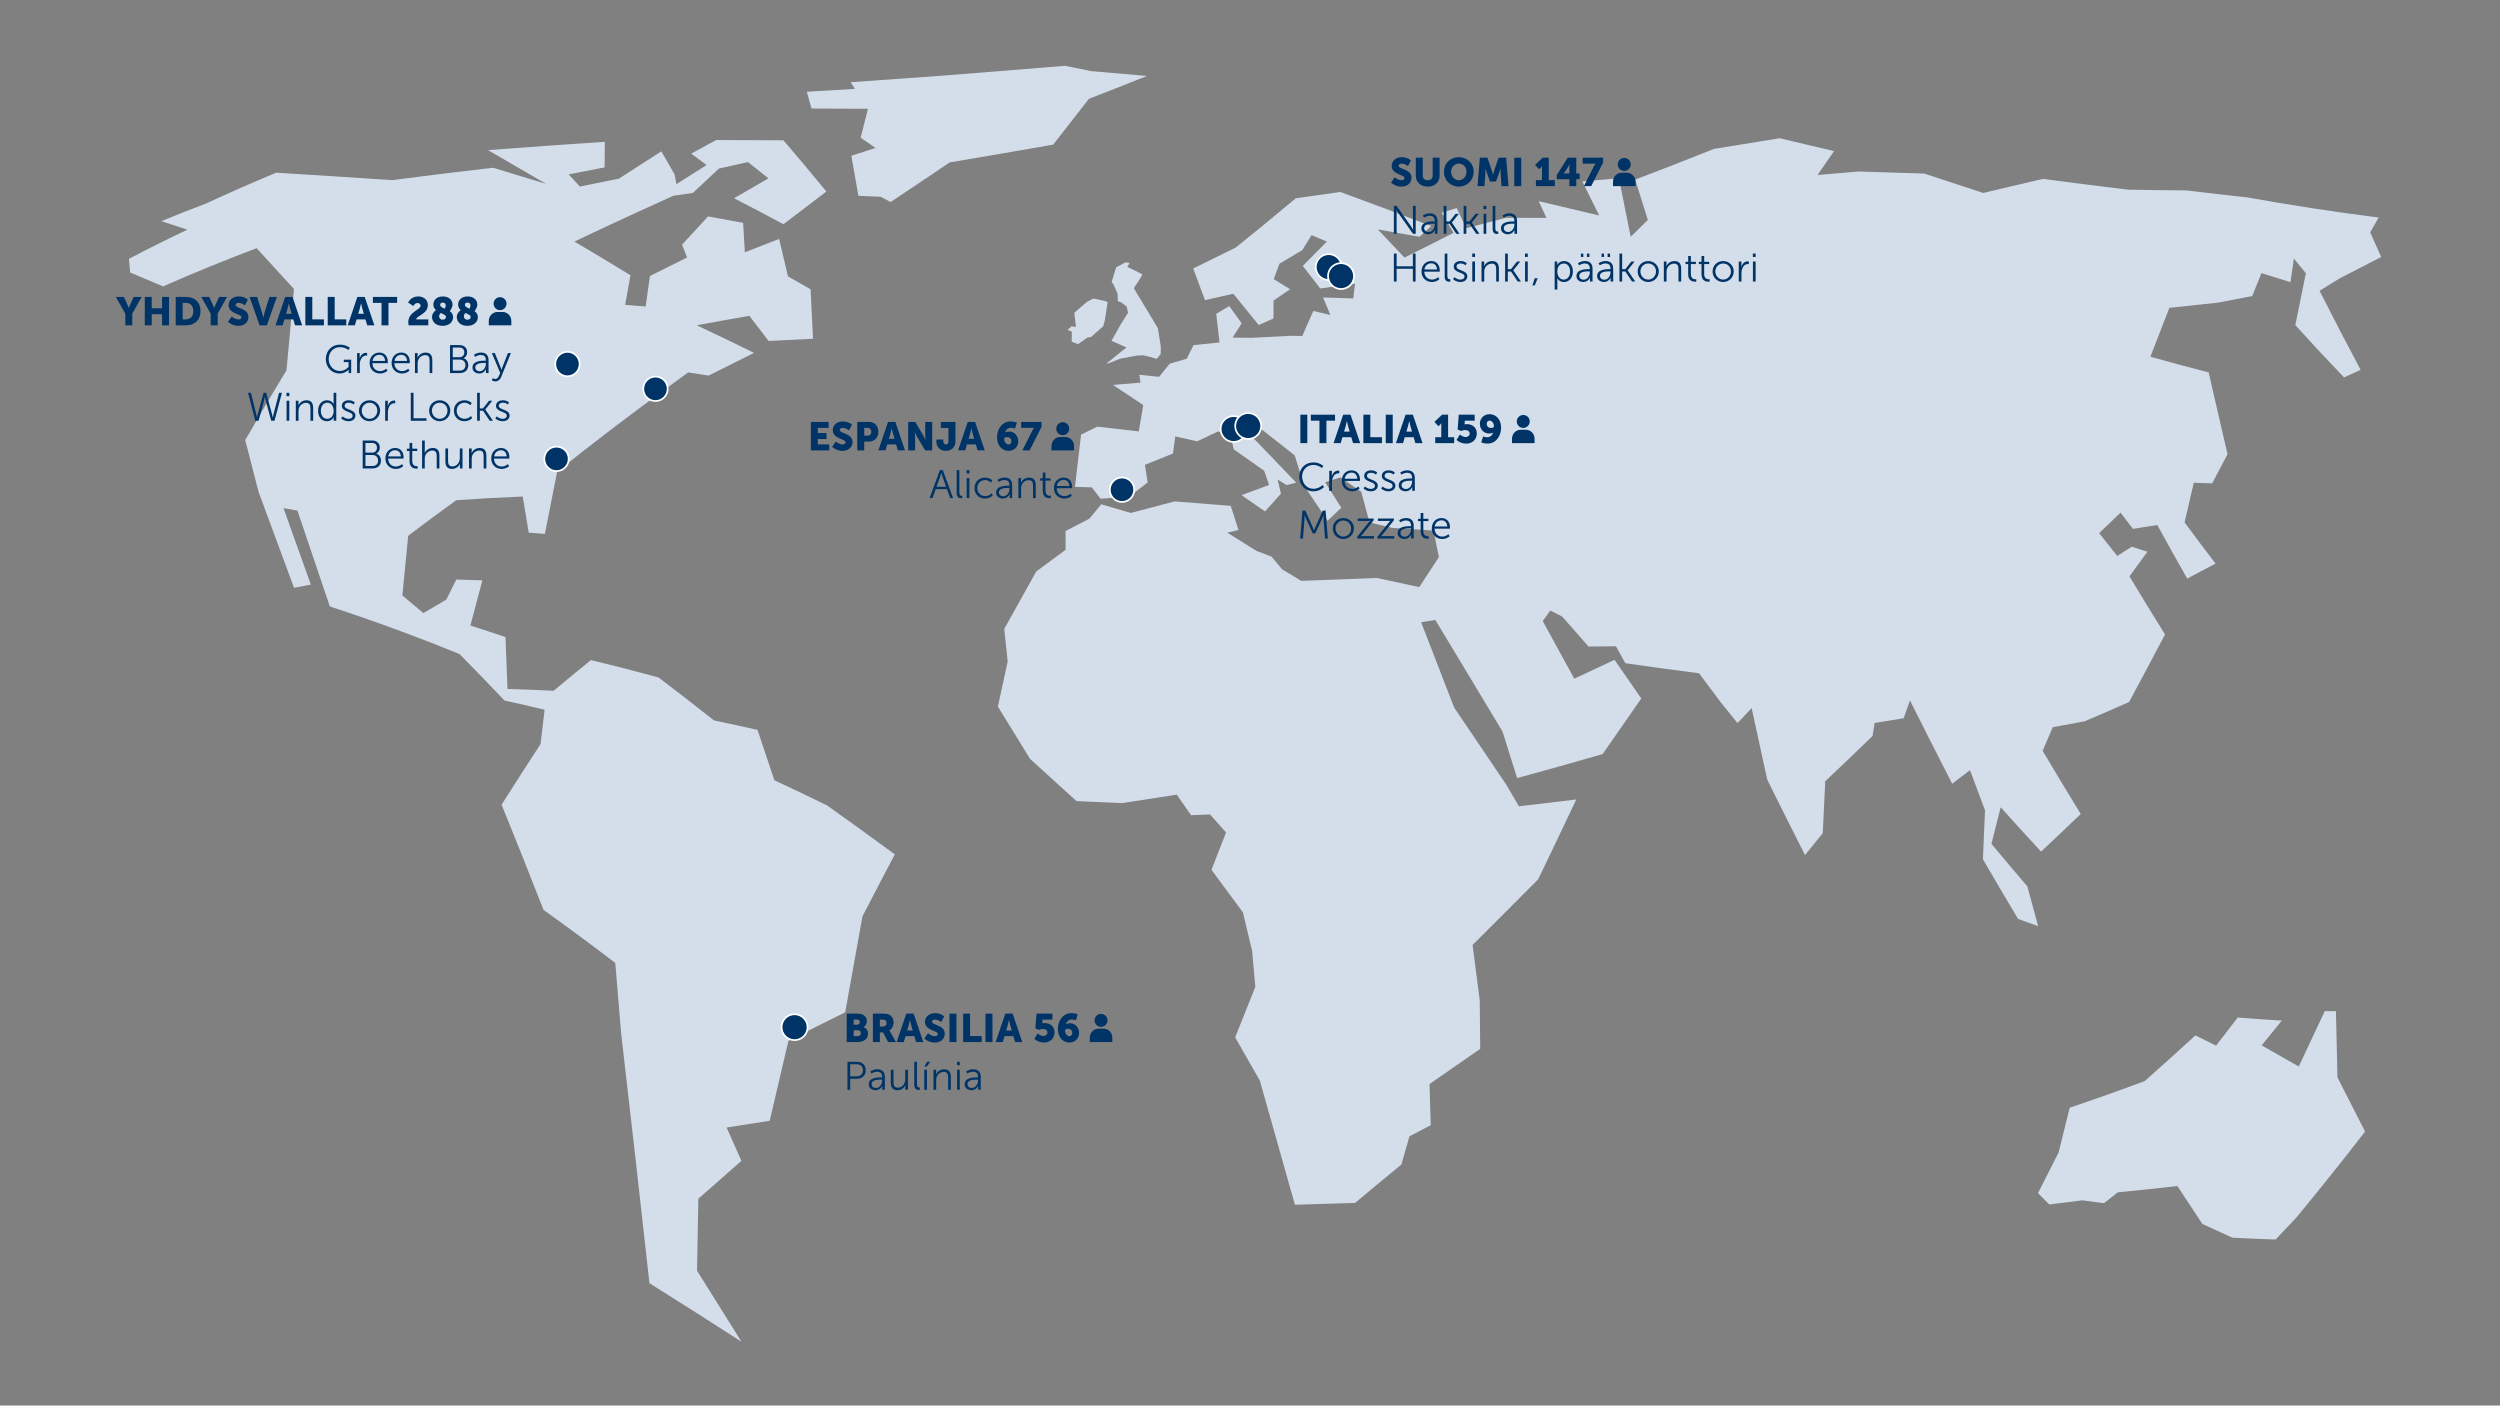 <?xml version="1.0" encoding="UTF-8"?>
<svg id="Layer_1" data-name="Layer 1" xmlns="http://www.w3.org/2000/svg" viewBox="0 0 1366 768">
  <rect x="0" y="0" width="1366" height="768" fill="#808080" stroke="none"/>
  <defs>
    <style>
      .cls-1 {
        stroke-miterlimit: 10;
      }

      .cls-1, .cls-2 {
        fill: none;
        stroke: #fff;
        stroke-width: .95px;
      }

      .cls-3 {
        fill: #d3deea;
      }

      .cls-4 {
        fill: #036;
      }
    </style>
  </defs>
  <path class="cls-3" d="m423.11,426.29c-3.06-9.22-6.13-18.37-9.2-27.47-7.94-1.8-15.88-3.54-23.81-5.2-10.1-7.99-20.2-15.81-30.3-23.46-12.32-3.38-24.63-6.55-36.93-9.49-6.81,5.5-13.6,11.09-20.38,16.77-8.41-.44-16.81-.77-25.2-.99-.37-9.51-.73-18.95-1.1-28.35-6.4-2.17-12.79-4.27-19.17-6.3,2.18-8.29,4.37-16.53,6.55-24.71-4.75-.18-9.5-.32-14.24-.43-1.82,3.63-3.64,7.28-5.45,10.94-4.19,2.43-8.37,4.89-12.54,7.39-3.83-3.24-7.66-6.45-11.48-9.63,1.06-10.95,2.11-21.82,3.17-32.61,8.74-6.65,17.49-13.12,26.26-19.43,12.09-.88,24.2-1.54,36.32-2.01,1.09,6.55,2.19,13.12,3.28,19.73,2.94.21,5.88.43,8.82.67,2.23-11.45,4.47-22.79,6.72-34.02,19.08-15.24,38.25-29.82,57.5-43.93,4.68-3.45,9.37-6.88,14.06-10.28,3.73.56,7.46,1.14,11.19,1.73,8.27-4.18,16.54-8.31,24.84-12.4-10.44-5.17-20.88-10.19-31.31-15.08,9.56-1.78,19.13-3.5,28.72-5.17,3.52,4.54,7.03,9.11,10.54,13.73,8.08-.44,16.17-.84,24.26-1.2-.45-9.08-.89-18.1-1.34-27.06-4.12-2.37-8.23-4.71-12.35-7.03-1.61-6.87-3.22-13.69-4.83-20.46-6.25,2.43-12.49,4.87-18.73,7.32-.31-5.39-.63-10.76-.94-16.09-6.38-1.21-12.76-2.39-19.14-3.54-4.75,5.13-9.48,10.27-14.22,15.45.91,2.33,1.83,4.66,2.74,7-6.77,3.34-13.53,6.71-20.29,10.11-.79,5.53-1.58,11.09-2.37,16.69-3.73-.32-7.45-.63-11.18-.92.97-5.42,1.94-10.81,2.91-16.18-10.21-6.24-20.42-12.36-30.63-18.39,17.95-8.58,35.95-16.86,54.01-25.03,3.57-.52,7.14-1.04,10.71-1.55,4.74-4.45,9.49-8.9,14.24-13.33,5.29-1.18,10.57-2.35,15.87-3.52,3.73,2.93,7.46,5.89,11.2,8.87-6.27,3.63-12.53,7.25-18.79,10.88,8.98,4.64,17.97,9.36,26.96,14.19,7.81-5.95,15.64-11.9,23.48-17.86-7.81-9.52-15.63-18.84-23.45-27.98-12.29-.09-24.54-.15-36.79-.16-4.55,2.48-9.09,4.95-13.63,7.43,2.8,2.07,5.59,4.15,8.4,6.24-5.49,3.46-10.97,6.92-16.45,10.41-.36-1.79-.71-3.58-1.07-5.37-2.4-4.2-4.8-8.37-7.2-12.52-7.73,4.94-15.46,9.9-23.17,14.91-7.12,1.42-14.23,2.86-21.33,4.33-2.04-2.23-4.08-4.44-6.12-6.65,6.54-1.3,13.09-2.57,19.63-3.83.04-4.68.07-9.33.11-13.97-21.32,1.4-42.59,2.91-63.81,4.55,10.57,6.12,21.16,12.25,31.74,18.44-9.67-2.97-19.33-5.9-28.98-8.82-18.38,2.09-36.72,4.33-55.01,6.76-21.21-1.42-42.38-2.74-63.5-4.07-12.8,5.34-25.56,10.92-38.28,16.82-8.18,3.11-16.34,6.32-24.48,9.66,4.75,1.57,9.49,3.12,14.24,4.65-10.67,5.06-21.32,10.36-31.94,15.93.21,2.49.43,4.97.64,7.46,6.01,2.58,12.02,5.11,18.03,7.61,16.97-7.5,34-14.42,51.09-20.87,6.81,7.51,13.61,14.92,20.42,22.28-1.37,14.65-2.73,29.46-4.09,44.41-7.55,12.42-15.07,25.14-22.56,38.17,2.43,9.44,4.87,18.87,7.3,28.3,6.47,17.43,12.92,34.86,19.37,52.41,3.06-.61,6.13-1.19,9.19-1.76-4.97-14-9.96-27.9-14.94-41.76,2.53.43,5.07.88,7.61,1.33,5.9,17.35,11.81,34.78,17.71,52.37,13.22,4.32,26.46,8.94,39.72,13.88,10.36,3.84,20.73,7.87,31.11,12.1,8.2,8.32,16.41,16.79,24.61,25.43,7.3,1.59,14.59,3.26,21.9,5.03-.74,6.23-1.47,12.48-2.21,18.76-7.12,10.89-14.21,21.92-21.29,33.1,7.64,18.81,15.28,37.98,22.91,57.51,13.06,9.34,26.14,19.02,39.21,28.98,1.07,12.7,2.13,25.49,3.19,38.38,5.16,44.38,10.32,89.94,15.48,136.62,16.74,10.47,33.5,21.17,50.25,31.93-8.07-12.98-16.15-25.91-24.24-38.75.23-13.21.46-26.32.7-39.35,1.82-1.6,3.64-3.19,5.46-4.78,6.02-5.35,12.04-10.66,18.08-15.92-2.7-6.09-5.39-12.15-8.09-18.2,7.85-1.28,15.69-2.51,23.55-3.69,3.4-14.69,6.8-29.24,10.22-43.65,10.32-5.34,20.66-10.54,31.02-15.61,3.13-17.67,6.28-35.15,9.44-52.45,5.88-11.39,11.77-22.67,17.67-33.84-12.34-9.07-24.67-18.01-37.01-26.77-9.59-4.68-19.18-9.27-28.76-13.75m853.2,126.19c-2.03,0-4.05-.03-6.08-.05-4.76,10.22-9.5,20.32-14.23,30.28-6.76-3.79-13.51-7.63-20.27-11.54,3.66-4.47,7.33-9,11-13.56-8.04-.47-16.06-1.02-24.08-1.66-3.95,5.17-7.89,10.29-11.83,15.36-3.76-1.85-7.53-3.71-11.29-5.6-9.27,8.52-18.5,16.84-27.71,24.96-13.7,5.12-27.35,9.96-40.97,14.54-2.03,8.24-4.05,16.41-6.07,24.49-3.76,7.48-7.52,14.87-11.26,22.19,2.06,2.07,4.11,4.15,6.17,6.22,5.99-.72,12-1.48,18-2.28,3.95.54,7.91,1.07,11.86,1.57,2.53-1.97,5.06-3.96,7.58-5.96,10.83-1.01,21.68-2.15,32.55-3.43,4.56,6.96,9.13,13.88,13.69,20.76,5.47,2.52,10.94,5.01,16.41,7.48,7.84.39,15.71.71,23.57.99,3.78-3.97,7.58-7.98,11.37-12.03,12.45-15.06,24.95-30.71,37.53-46.95-5.02-9.84-10.06-19.68-15.09-29.56-.28-11.98-.56-24.05-.84-36.2m-168.69-68.31c-6.51-7.61-13.03-15.33-19.54-23.17,1.69-6.62,3.37-13.27,5.06-19.97,7.35,8.21,14.7,16.29,22.06,24.23,7.21-6.74,14.43-13.59,21.67-20.55-6.94-11.32-13.88-22.82-20.82-34.51,1.84-4.28,3.69-8.59,5.53-12.91,5.77-1.02,11.56-2.09,17.35-3.2,8.11-3.43,16.22-6.95,24.36-10.56,6.53-12.14,13.07-24.45,19.64-36.89-6.47-10.41-12.96-21-19.44-31.76,3.27-4.47,6.55-8.96,9.82-13.47-2.86-.91-5.73-1.82-8.59-2.75-2.64,1.7-5.28,3.39-7.91,5.06-3.28-4.12-6.57-8.27-9.86-12.46,3.88-3.71,7.77-7.44,11.66-11.2,2.26,2.98,4.52,5.94,6.78,8.88,4.42-.69,8.86-1.4,13.3-2.14,5.45,9.91,10.9,19.67,16.34,29.28,5.16-2.69,10.33-5.42,15.5-8.18-5.64-7.39-11.29-14.88-16.92-22.5,1.67-7.19,3.34-14.42,5.02-21.68,3.34.13,6.68.24,10.03.35,2.79-5.29,5.59-10.61,8.4-15.94-3.44-14.69-6.87-29.58-10.31-44.7-10.63-2.71-21.24-5.58-31.84-8.57,3.45-8.86,6.92-17.77,10.39-26.72,9.04-.91,18.09-1.88,27.15-2.92,6.03-1.14,12.05-2.3,18.09-3.5,1.7-4.17,3.39-8.35,5.08-12.53,5.28,1.69,10.57,3.34,15.85,4.95.6-4.29,1.23-8.59,1.84-12.9,2.18,2.69,4.37,5.35,6.56,8.01-1.91,9.48-3.84,18.93-5.75,28.35,8.86,9.8,17.74,19.33,26.63,28.58,3.01-1.38,6.02-2.77,9.04-4.17-7.49-14.02-14.96-28.41-22.43-43.17,3.59-2.22,7.19-4.44,10.78-6.67,7.62-3.91,15.25-7.85,22.89-11.8-2-4.46-4-8.97-6-13.5,1.54-2.69,3.09-5.38,4.64-8.06-24.15-3.03-48.22-6.78-72.22-11.05-10.88-1.16-21.75-2.41-32.6-3.75-10.67-.08-21.34-.22-31.97-.42-15.57-1.84-31.11-3.82-46.63-5.9-10.89,2.61-21.77,5.17-32.63,7.68-10.77-3.49-21.55-7.02-32.31-10.59-12.03-.33-24.04-.7-36.03-1.11-7.42.64-14.82,1.27-22.21,1.89,2.99-4.33,5.99-8.67,8.99-13.05-9.9-2.34-19.79-4.68-29.68-7.02-12,1.99-23.98,3.93-35.94,5.83-14.37,5.75-28.71,11.35-43.01,16.78,2.3,7.35,4.6,14.71,6.91,22.05-3.13,3.08-6.25,6.16-9.37,9.2-2.14-10.64-4.27-21.29-6.41-31.98-6.67.59-13.34,1.18-20,1.74,3.06,6.18,6.13,12.38,9.19,18.58-11.03-2.63-22.07-5.25-33.08-7.83,1.43,3.05,2.86,6.1,4.29,9.15-7.36,0-14.72-.02-22.08-.05-7.27,1.93-14.53,3.82-21.78,5.68-1.74-3.67-3.48-7.34-5.21-11-2.73.86-5.46,1.71-8.19,2.55,2.16,3.65,4.31,7.31,6.46,10.98-8.95,4.6-17.88,9.11-26.79,13.53-4.85-5.16-9.7-10.28-14.56-15.37,7.6,1.32,15.21,2.65,22.81,4,2.11-1.94,4.22-3.9,6.33-5.85-16.55-6.37-33.08-12.58-49.61-18.62-8.13,1.17-16.26,2.32-24.37,3.45-10.96,9.18-21.89,18.14-32.79,26.91-7.76,3.87-15.52,7.68-23.26,11.44,2.14,5.74,4.29,11.51,6.44,17.29,5.15-1.15,10.31-2.32,15.48-3.5,4.62,5.66,9.24,11.36,13.86,17.11,2.69-1.19,5.39-2.38,8.08-3.59.02-3.26.04-6.53.05-9.8,3.01-2.04,6.02-4.1,9.04-6.17-2.99-1.85-5.98-3.69-8.97-5.53,1.05-2.79,2.1-5.6,3.15-8.41,4.16-2.46,8.32-4.95,12.49-7.45,1.68-2.71,3.36-5.43,5.04-8.17,2.8,1.17,5.59,2.34,8.39,3.51-4.4,4.47-8.78,8.91-13.18,13.3,3.19,4.09,6.37,8.2,9.56,12.32,6.33-.85,12.68-1.72,19.02-2.6-.32,2.69-.67,5.39-1,8.07-5.5-.19-11.01-.37-16.51-.57,1.33,3.18,2.65,6.36,3.98,9.55-3.11-.72-6.21-1.44-9.31-2.15-2,4.58-4,9.13-6,13.67-2.07-.03-4.13-.06-6.2-.1-7.14.37-14.26.73-21.38,1.08-3.51-.03-7.01-.06-10.52-.09,1.66-2.59,3.33-5.18,4.98-7.78-2.25-3.17-4.51-6.32-6.77-9.46-2.38,1.42-4.76,2.83-7.13,4.24.6,5.2,1.2,10.41,1.8,15.63-4.74.5-9.47.99-14.2,1.49-1.24,2.48-2.48,4.95-3.72,7.42-3.08.9-6.17,1.8-9.25,2.69-1.95,2.4-3.91,4.8-5.86,7.19-3.58-.38-7.17-.76-10.76-1.13.2,1.43.41,2.86.61,4.3-5.01.41-10.02.83-15.04,1.26,5.52,3.64,11.04,7.31,16.56,11.02-.82,4.79-1.64,9.58-2.46,14.37-7.56-.88-15.11-1.75-22.67-2.6-2.95,1.45-5.91,2.9-8.86,4.35-1.11,9.5-2.22,19.01-3.33,28.54,3.05.09,6.1.19,9.15.29,1.63,2.07,3.26,4.15,4.89,6.22,5.19-.38,10.38-.75,15.58-1.13,3.37-2.59,6.74-5.19,10.11-7.79-.51-3.21-1.02-6.41-1.52-9.61,5.11-2.06,10.22-4.11,15.34-6.19.41-3.11.83-6.23,1.25-9.34,3.99.89,7.99,1.78,11.98,2.68,3.8-1.79,7.6-3.6,11.4-5.42,2.26.63,4.51,1.25,6.77,1.88.61,2.65,1.21,5.3,1.82,7.95,5.53,3.86,11.05,7.74,16.58,11.65.91,2.59,1.82,5.19,2.73,7.79-5.04,1.86-10.08,3.71-15.11,5.55,4.29,2.95,8.59,5.92,12.88,8.89,2.89-3.22,5.78-6.44,8.68-9.68-.6-2.58-1.2-5.15-1.81-7.73,1.64,1.01,3.28,2.02,4.92,3.03,1.75-.44,3.5-.89,5.25-1.33-10.02-10.5-20.04-20.91-30.06-31.18,2.16-.52,4.32-1.05,6.49-1.59,7.58,5.91,15.16,11.87,22.74,17.87,1.72,5.53,3.43,11.07,5.14,16.61,4.28,6.34,8.56,12.7,12.84,19.08,2.49-2.35,4.98-4.72,7.47-7.09-2.95-4.66-5.9-9.31-8.85-13.95,2.78-.87,5.58-1.74,8.37-2.63,3.8,2.62,7.59,5.24,11.39,7.87,1.5,5.58,3,11.17,4.5,16.75,4.12.99,8.24,1.97,12.36,2.96,7.53.51,15.08,1.01,22.62,1.49.98,4.83,1.96,9.66,2.94,14.49-3.58,5.49-7.15,10.96-10.72,16.39-7.73-1.65-15.44-3.31-23.15-4.98-13.79.57-27.57,1.08-41.33,1.58-3.47-2.1-6.95-4.19-10.42-6.28-1.94-2.32-3.88-4.64-5.81-6.95-2.76-1.06-5.52-2.11-8.28-3.17-5.31-3.33-10.62-6.65-15.93-9.94,2.05-.48,4.1-.97,6.14-1.46-1.42-4.4-2.83-8.81-4.25-13.2-10.23-.82-20.46-1.63-30.68-2.42-7.97,2.11-15.93,4.21-23.88,6.3-5.4-1.59-10.79-3.16-16.19-4.73-2.14,2.6-4.27,5.2-6.4,7.81-4.37,2.27-8.73,4.53-13.09,6.8,0,3.41.01,6.83.02,10.26-5.36,3.96-10.72,7.92-16.07,11.88-5.83,10.43-11.65,20.88-17.46,31.36.62,5.91,1.25,11.83,1.88,17.77-1.78,8.19-3.56,16.41-5.34,24.66,5.86,9.48,11.72,19.01,17.58,28.59,8.46,7.64,16.91,15.33,25.37,23.06,8.35.33,16.7.69,25.07,1.07,9.88-1.57,19.78-3.11,29.69-4.62,2.62,3.75,5.24,7.5,7.86,11.25,3.44-.15,6.88-.28,10.32-.42,2.92,3.28,5.85,6.56,8.77,9.84-2.66,6.8-5.31,13.6-7.97,20.41,5.73,7.76,11.46,15.52,17.19,23.26,1.68,7.08,3.36,14.15,5.05,21.21.57,6.5,1.15,13,1.72,19.5-3.67,9.17-7.35,18.37-11.01,27.59,4.5,7.89,8.98,15.75,13.47,23.59,6.41,22.83,12.8,45.47,19.18,67.87,10.94-.35,21.9-.69,32.87-1.01,8.42-7.07,16.86-14.06,25.31-21,1.47-5.13,2.94-10.26,4.41-15.4,3.87-2.03,7.74-4.05,11.61-6.07-.23-7.47-.44-14.98-.66-22.49,9.21-6.42,18.45-12.82,27.7-19.21-.09-8.8-.18-17.64-.26-26.51-1.3-10.04-2.61-20.13-3.91-30.27,11.92-11.88,23.88-23.82,35.87-35.91,6.91-14.38,13.85-28.9,20.79-43.59-10.46,1.3-20.89,2.53-31.32,3.71-2.31-3.91-4.62-7.84-6.93-11.77-9.49-13.99-18.99-28.07-28.5-42.2-6-15.47-12-31-18.01-46.55,2.58-.43,5.17-.86,7.75-1.28,12.25,20.36,24.48,40.71,36.69,60.93,2.68,8.52,5.34,17.01,8.01,25.47,15.53-4.22,31.11-8.57,46.72-13.1,7.01-10.01,14.04-20.13,21.1-30.39-4.87-7.01-9.73-14.05-14.6-21.11-7.34,3.49-14.68,6.93-22,10.31-5.75-10.47-11.49-20.97-17.25-31.51,1.39-1.9,2.76-3.81,4.14-5.72,2.17,1.09,4.32,2.18,6.5,3.26,4.79,5.48,9.59,10.94,14.39,16.39,4.99-.03,9.99-.08,14.98-.14,1.72,3.09,3.43,6.18,5.15,9.26,13.4,1.94,26.81,3.77,40.25,5.49,3.96,5.31,7.93,10.6,11.88,15.87,3.06,3.8,6.11,7.58,9.16,11.35,2.57-2.72,5.14-5.45,7.71-8.2,2.85,13.16,5.69,26.2,8.52,39.11,6.89,13.91,13.77,27.65,20.64,41.2,3.23-3.96,6.46-7.95,9.7-11.97.45-9.38.9-18.84,1.35-28.37,8.6-8.1,17.21-16.34,25.85-24.72.38-2.37.76-4.74,1.14-7.12,5.28-.83,10.57-1.68,15.87-2.57,1.15-3.24,2.29-6.5,3.44-9.77,6.49,13.01,12.99,25.84,19.48,38.5,1.2,2.36,2.39,4.71,3.59,7.05,3.24-2.45,6.48-4.92,9.73-7.41,2.73,7.37,5.47,14.68,8.2,21.94-.38,8.99-.77,17.9-1.14,26.74,6.4,11.03,12.82,21.9,19.22,32.61,3.65,1.32,7.3,2.63,10.94,3.92-1.98-7.23-3.95-14.52-5.93-21.86M575.46,79.02c6.5-8.26,13.01-16.6,19.54-25.05,10.55-4.06,21.11-8.21,31.7-12.47-10.12-.91-20.24-1.79-30.34-2.63-4.83-.99-9.65-1.96-14.48-2.92-22.93,1.9-45.8,3.73-68.61,5.51-16.2,1.17-32.37,2.32-48.51,3.46.79,1.21,1.59,2.43,2.37,3.65-8.77.52-17.53,1.04-26.29,1.55.86,3.05,1.71,6.12,2.57,9.19,10.27.03,20.55.06,30.84.12-1.33,5.26-2.66,10.53-3.99,15.81,2.71,1.86,5.42,3.73,8.13,5.61-4.41,1.43-8.81,2.85-13.21,4.26,1.28,7.23,2.55,14.51,3.83,21.86,4.06.18,8.12.36,12.18.55,1.81.95,3.62,1.9,5.43,2.86,10.74-7.15,21.51-14.34,32.3-21.64,18.8-3.17,37.65-6.4,56.54-9.72m13.52,109.09l5.12-3.65,2.08-.34,6.67-5.93.88-3.41,1.48-9.72-1.89-.72-5.92-1.22-3.63,1.92-6.78,5.9.91,7.66-2.48-.27-2.13,1.96,2.34.84-.04,5.56,3.37,1.34v.08Zm15.8,10.35l10.72-8.63-8.21-3.63.05.02,5.13-9.16,3.89-6.12-.75-3.47-2.87-2.2-1.96-.66-.15-4.21-2.21-4.96-1.02-1.41,2.47-7.95,5.17-2.75,2.21.36-1.27,2.13,6.07,2.97,2.21,1.22-2.6,4.27-2.15,3.17,13.16,21.87,1.57,10.03v4l-2.19,2.73-2.94-.89-4.4-1.04-3.43.11-9.25,1.73-6.67,2.65-.58-.17Z"/>
  <path class="cls-4" d="m613.06,274.27c3.68,0,6.67-2.99,6.67-6.68s-2.99-6.68-6.67-6.68-6.67,2.99-6.67,6.68,2.99,6.68,6.67,6.68"/>
  <path class="cls-2" d="m613.06,274.27c3.68,0,6.67-2.99,6.67-6.68s-2.99-6.68-6.67-6.68-6.67,2.99-6.67,6.68,2.99,6.68,6.67,6.68Z"/>
  <path class="cls-4" d="m304.07,257.41c3.68,0,6.67-2.99,6.67-6.68s-2.99-6.68-6.67-6.68-6.67,2.99-6.67,6.68,2.99,6.68,6.67,6.68"/>
  <path class="cls-2" d="m304.07,257.41c3.68,0,6.67-2.99,6.67-6.68s-2.99-6.68-6.67-6.68-6.67,2.99-6.67,6.68,2.99,6.68,6.67,6.68Z"/>
  <path class="cls-4" d="m310.05,205.6c3.68,0,6.67-2.99,6.67-6.68s-2.99-6.68-6.67-6.68-6.67,2.99-6.67,6.68,2.99,6.68,6.67,6.68"/>
  <path class="cls-2" d="m310.05,205.6c3.68,0,6.67-2.99,6.67-6.68s-2.99-6.68-6.67-6.68-6.67,2.99-6.67,6.68,2.99,6.68,6.67,6.68Z"/>
  <path class="cls-4" d="m358.15,219.13c3.68,0,6.67-2.99,6.67-6.68s-2.99-6.68-6.67-6.68-6.67,2.99-6.67,6.68,2.99,6.68,6.67,6.68"/>
  <path class="cls-2" d="m358.15,219.13c3.68,0,6.67-2.99,6.67-6.68s-2.99-6.68-6.67-6.68-6.67,2.99-6.67,6.68,2.99,6.68,6.67,6.68Z"/>
  <path class="cls-4" d="m719.14,144.23c.93-3.79,4.78-6.1,8.59-5.16,3.81.94,6.14,4.78,5.2,8.57-.93,3.79-4.78,6.1-8.59,5.16-3.81-.94-6.14-4.78-5.2-8.57"/>
  <path class="cls-1" d="m719.14,144.23c.93-3.79,4.78-6.1,8.59-5.16,3.81.94,6.14,4.78,5.2,8.57-.93,3.79-4.78,6.1-8.59,5.16-3.81-.94-6.14-4.78-5.2-8.57"/>
  <path class="cls-4" d="m725.83,149.14c.93-3.79,4.78-6.1,8.59-5.16,3.81.94,6.14,4.78,5.21,8.57s-4.78,6.1-8.6,5.16c-3.81-.94-6.14-4.78-5.2-8.57"/>
  <path class="cls-1" d="m725.83,149.14c.93-3.79,4.78-6.1,8.59-5.16,3.81.94,6.14,4.78,5.21,8.57s-4.78,6.1-8.6,5.16c-3.81-.94-6.14-4.78-5.2-8.57"/>
  <path class="cls-4" d="m667.15,232.71c.93-3.79,4.78-6.1,8.59-5.16,3.81.94,6.14,4.78,5.21,8.57-.93,3.79-4.78,6.1-8.59,5.16-3.81-.94-6.14-4.78-5.2-8.57"/>
  <path class="cls-1" d="m667.15,232.71c.93-3.79,4.78-6.1,8.59-5.16,3.81.94,6.14,4.78,5.21,8.57-.93,3.79-4.78,6.1-8.59,5.16-3.81-.94-6.14-4.78-5.2-8.57"/>
  <path class="cls-4" d="m675.12,231.06c.93-3.79,4.78-6.1,8.59-5.16,3.81.94,6.14,4.78,5.21,8.57s-4.78,6.1-8.6,5.16c-3.81-.94-6.14-4.78-5.2-8.57"/>
  <path class="cls-1" d="m675.12,231.06c.93-3.79,4.78-6.1,8.59-5.16,3.81.94,6.14,4.78,5.21,8.57s-4.78,6.1-8.6,5.16c-3.81-.94-6.14-4.78-5.2-8.57"/>
  <path class="cls-4" d="m427.25,559.55c.93-3.79,4.78-6.1,8.59-5.16,3.81.94,6.14,4.78,5.21,8.57-.94,3.79-4.78,6.1-8.6,5.16-3.81-.94-6.14-4.78-5.2-8.57"/>
  <path class="cls-1" d="m427.25,559.55c.93-3.79,4.78-6.1,8.59-5.16,3.81.94,6.14,4.78,5.21,8.57-.94,3.79-4.78,6.1-8.6,5.16-3.81-.94-6.14-4.78-5.2-8.57"/>
  <g>
    <path class="cls-4" d="m762.07,96.85s1.76,1.61,3.72,1.61c.78,0,1.63-.3,1.63-1.24,0-1.85-7-1.78-7-6.56,0-2.87,2.41-4.76,5.5-4.76,3.35,0,5,1.76,5,1.76l-1.61,3.11s-1.57-1.37-3.43-1.37c-.78,0-1.65.35-1.65,1.22,0,1.96,7,1.61,7,6.52,0,2.59-1.98,4.83-5.48,4.83s-5.67-2.22-5.67-2.22l2-2.89Z"/>
    <path class="cls-4" d="m773.6,86.16h3.8v9.82c0,1.63,1.07,2.5,2.7,2.5s2.7-.87,2.7-2.5v-9.82h3.8v9.82c0,3.5-2.56,5.98-6.48,5.98s-6.52-2.48-6.52-5.98v-9.82Z"/>
    <path class="cls-4" d="m797.09,85.9c4.7,0,8.13,3.48,8.13,7.93s-3.43,8.13-8.13,8.13-8.13-3.56-8.13-8.13,3.43-7.93,8.13-7.93Zm0,12.59c2.33,0,4.2-2,4.2-4.65s-1.87-4.46-4.2-4.46-4.2,1.91-4.2,4.46,1.87,4.65,4.2,4.65Z"/>
    <path class="cls-4" d="m808.59,86.16h4.13l2.26,6.56c.35,1,.78,2.57.78,2.57h.04s.44-1.57.78-2.57l2.26-6.56h4.13l1.26,15.54h-3.8l-.48-7c-.09-1.17,0-2.61,0-2.61h-.04s-.52,1.63-.87,2.61l-1.63,4.5h-3.26l-1.63-4.5c-.35-.98-.87-2.61-.87-2.61h-.04s.09,1.43,0,2.61l-.48,7h-3.82l1.28-15.54Z"/>
    <path class="cls-4" d="m827.4,86.16h3.8v15.54h-3.8v-15.54Z"/>
    <path class="cls-4" d="m839.22,98.44h3.3v-6.48c0-.59.02-1.2.02-1.2h-.04s-.2.44-.61.83l-.93.85-2.2-2.35,4.2-3.93h3.28v12.28h3.32v3.26h-10.34v-3.26Z"/>
    <path class="cls-4" d="m850.62,95.63l6-9.48h4.65v8.63h1.85v3.15h-1.85v3.76h-3.76v-3.76h-6.89v-2.3Zm6.89-.85v-3.48c0-.85.13-1.74.13-1.74h-.04s-.33.96-.76,1.61l-2.35,3.56v.04h3.02Z"/>
    <path class="cls-4" d="m870.92,90.81c.54-1.07,1-1.41,1-1.41v-.04s-.22.06-1,.06h-6.13v-3.26h11.15v2.65l-6.52,12.89h-3.96l5.46-10.89Z"/>
  </g>
  <path class="cls-4" d="m887.49,86.3c1.95,0,3.54,1.59,3.54,3.54s-1.59,3.54-3.54,3.54-3.54-1.59-3.54-3.54,1.59-3.54,3.54-3.54"/>
  <path class="cls-4" d="m893.65,101.7h-12.31v-2.42c0-2.7,2.13-4.89,4.76-4.89h2.81c2.62,0,4.75,2.19,4.75,4.89v2.42Z"/>
  <g>
    <path class="cls-4" d="m761.61,112.48h1.46l7.8,11c.52.76,1.26,2.06,1.26,2.06h.04s-.13-1.26-.13-2.06v-11h1.5v15.28h-1.46l-7.8-11c-.52-.76-1.26-2.07-1.26-2.07h-.04s.13,1.26.13,2.07v11h-1.5v-15.28Z"/>
    <path class="cls-4" d="m783.34,121h.61v-.28c0-2.11-1.15-2.83-2.72-2.83-1.8,0-3.09,1.04-3.09,1.04l-.7-1.13s1.44-1.24,3.89-1.24c2.63,0,4.09,1.46,4.09,4.19v7h-1.41v-1.2c0-.54.04-.91.04-.91h-.04s-.91,2.37-3.65,2.37c-1.82,0-3.72-1.07-3.72-3.24,0-3.7,4.8-3.78,6.69-3.78Zm-2.74,5.76c2.09,0,3.35-2.17,3.35-4.06v-.48h-.63c-1.72,0-5.15.07-5.15,2.48,0,1.02.8,2.06,2.44,2.06Z"/>
    <path class="cls-4" d="m788.83,112.48h1.48v8.52h1.74l3.28-4.17h1.78l-3.8,4.76v.04l4.17,6.13h-1.76l-3.65-5.48h-1.76v5.48h-1.48v-15.28Z"/>
    <path class="cls-4" d="m799.73,112.48h1.48v8.52h1.74l3.28-4.17h1.78l-3.8,4.76v.04l4.17,6.13h-1.76l-3.65-5.48h-1.76v5.48h-1.48v-15.28Z"/>
    <path class="cls-4" d="m810.59,112.48h1.54v1.85h-1.54v-1.85Zm.04,4.35h1.48v10.93h-1.48v-10.93Z"/>
    <path class="cls-4" d="m815.57,112.48h1.48v12.37c0,1.43.65,1.65,1.22,1.65.19,0,.37-.02.37-.02v1.33s-.26.04-.54.04c-.91,0-2.52-.28-2.52-2.67v-12.69Z"/>
    <path class="cls-4" d="m826.84,121h.61v-.28c0-2.11-1.15-2.83-2.72-2.83-1.8,0-3.09,1.04-3.09,1.04l-.7-1.13s1.44-1.24,3.89-1.24c2.63,0,4.09,1.46,4.09,4.19v7h-1.41v-1.2c0-.54.04-.91.04-.91h-.04s-.91,2.37-3.65,2.37c-1.82,0-3.72-1.07-3.72-3.24,0-3.7,4.8-3.78,6.69-3.78Zm-2.74,5.76c2.09,0,3.35-2.17,3.35-4.06v-.48h-.63c-1.72,0-5.15.07-5.15,2.48,0,1.02.8,2.06,2.44,2.06Z"/>
  </g>
  <g>
    <path class="cls-4" d="m761.61,138.55h1.5v6.96h8.87v-6.96h1.5v15.28h-1.5v-6.98h-8.87v6.98h-1.5v-15.28Z"/>
    <path class="cls-4" d="m782.1,142.64c3.02,0,4.57,2.33,4.57,5.04,0,.26-.04.76-.04.76h-8.39c.06,2.8,1.98,4.33,4.24,4.33,2,0,3.32-1.33,3.32-1.33l.67,1.13s-1.59,1.52-4.04,1.52c-3.26,0-5.72-2.35-5.72-5.72,0-3.59,2.44-5.74,5.39-5.74Zm3.07,4.59c-.09-2.28-1.48-3.35-3.11-3.35-1.83,0-3.41,1.15-3.76,3.35h6.87Z"/>
    <path class="cls-4" d="m789.37,138.55h1.48v12.37c0,1.43.65,1.65,1.22,1.65.19,0,.37-.02.37-.02v1.33s-.26.04-.54.04c-.91,0-2.52-.28-2.52-2.67v-12.69Z"/>
    <path class="cls-4" d="m794.76,151.44s1.22,1.33,3.26,1.33c1.17,0,2.19-.59,2.19-1.74,0-2.39-5.89-1.8-5.89-5.37,0-1.96,1.76-3.02,3.74-3.02,2.3,0,3.37,1.19,3.37,1.19l-.67,1.13s-.93-1-2.74-1c-1.11,0-2.17.48-2.17,1.7,0,2.41,5.89,1.76,5.89,5.37,0,1.78-1.54,3.06-3.74,3.06-2.65,0-4.04-1.59-4.04-1.59l.81-1.07Z"/>
    <path class="cls-4" d="m804.42,138.55h1.54v1.85h-1.54v-1.85Zm.04,4.35h1.48v10.93h-1.48v-10.93Z"/>
    <path class="cls-4" d="m809.51,142.9h1.46v1.63c0,.48-.04.87-.04.87h.04c.39-1,1.78-2.76,4.37-2.76s3.65,1.54,3.65,4.24v6.96h-1.48v-6.56c0-1.72-.26-3.24-2.37-3.24-1.87,0-3.48,1.28-3.98,3.09-.13.46-.17.96-.17,1.48v5.24h-1.48v-10.93Z"/>
    <path class="cls-4" d="m822.39,138.55h1.48v8.52h1.74l3.28-4.17h1.78l-3.8,4.76v.04l4.17,6.13h-1.76l-3.65-5.48h-1.76v5.48h-1.48v-15.28Z"/>
    <path class="cls-4" d="m833.25,138.55h1.54v1.85h-1.54v-1.85Zm.04,4.35h1.48v10.93h-1.48v-10.93Z"/>
    <path class="cls-4" d="m838.57,152.05h1.63l-1.61,3.89h-1.26l1.24-3.89Z"/>
    <path class="cls-4" d="m849.47,142.9h1.41v1.07c0,.48-.04.85-.04.85h.04s.89-2.17,3.78-2.17,4.76,2.35,4.76,5.74-2.07,5.72-4.89,5.72c-2.63,0-3.59-2.09-3.59-2.09h-.04s.04.39.04.96v5.22h-1.48v-15.28Zm4.91,9.89c1.94,0,3.52-1.63,3.52-4.41s-1.41-4.39-3.45-4.39c-1.83,0-3.54,1.3-3.54,4.41,0,2.19,1.22,4.39,3.48,4.39Z"/>
    <path class="cls-4" d="m868.07,147.07h.61v-.28c0-2.11-1.15-2.83-2.72-2.83-1.8,0-3.09,1.04-3.09,1.04l-.69-1.13s1.43-1.24,3.89-1.24c2.63,0,4.09,1.46,4.09,4.19v7h-1.41v-1.2c0-.54.04-.91.04-.91h-.04s-.91,2.37-3.65,2.37c-1.83,0-3.72-1.07-3.72-3.24,0-3.7,4.81-3.78,6.7-3.78Zm-2.74,5.76c2.09,0,3.35-2.17,3.35-4.06v-.48h-.63c-1.72,0-5.15.07-5.15,2.48,0,1.02.8,2.06,2.43,2.06Zm-1.52-14.28h1.32v1.87h-1.32v-1.87Zm3.28,0h1.35v1.87h-1.35v-1.87Z"/>
    <path class="cls-4" d="m879.37,147.07h.61v-.28c0-2.11-1.15-2.83-2.72-2.83-1.8,0-3.09,1.04-3.09,1.04l-.7-1.13s1.44-1.24,3.89-1.24c2.63,0,4.09,1.46,4.09,4.19v7h-1.41v-1.2c0-.54.04-.91.04-.91h-.04s-.91,2.37-3.65,2.37c-1.82,0-3.72-1.07-3.72-3.24,0-3.7,4.8-3.78,6.69-3.78Zm-2.74,5.76c2.09,0,3.35-2.17,3.35-4.06v-.48h-.63c-1.72,0-5.15.07-5.15,2.48,0,1.02.8,2.06,2.44,2.06Zm-1.52-14.28h1.33v1.87h-1.33v-1.87Zm3.28,0h1.35v1.87h-1.35v-1.87Z"/>
    <path class="cls-4" d="m884.86,138.55h1.48v8.52h1.74l3.28-4.17h1.78l-3.8,4.76v.04l4.17,6.13h-1.76l-3.65-5.48h-1.76v5.48h-1.48v-15.28Z"/>
    <path class="cls-4" d="m900.59,142.64c3.2,0,5.78,2.43,5.78,5.67s-2.59,5.78-5.78,5.78-5.78-2.48-5.78-5.78,2.59-5.67,5.78-5.67Zm0,10.13c2.35,0,4.26-1.91,4.26-4.46s-1.91-4.33-4.26-4.33-4.26,1.85-4.26,4.33,1.91,4.46,4.26,4.46Z"/>
    <path class="cls-4" d="m909.12,142.9h1.46v1.63c0,.48-.04.87-.04.87h.04c.39-1,1.78-2.76,4.37-2.76s3.65,1.54,3.65,4.24v6.96h-1.48v-6.56c0-1.72-.26-3.24-2.37-3.24-1.87,0-3.48,1.28-3.98,3.09-.13.46-.17.96-.17,1.48v5.24h-1.48v-10.93Z"/>
    <path class="cls-4" d="m922.41,144.27h-1.44v-1.24h1.46v-3.15h1.46v3.15h2.74v1.24h-2.74v5.43c0,2.56,1.63,2.89,2.46,2.89.3,0,.5-.04.5-.04v1.33s-.24.04-.63.04c-1.26,0-3.8-.41-3.8-4.06v-5.59Z"/>
    <path class="cls-4" d="m929.69,144.27h-1.44v-1.24h1.46v-3.15h1.46v3.15h2.74v1.24h-2.74v5.43c0,2.56,1.63,2.89,2.46,2.89.3,0,.5-.04.5-.04v1.33s-.24.04-.63.04c-1.26,0-3.8-.41-3.8-4.06v-5.59Z"/>
    <path class="cls-4" d="m941.53,142.64c3.2,0,5.78,2.43,5.78,5.67s-2.59,5.78-5.78,5.78-5.78-2.48-5.78-5.78,2.59-5.67,5.78-5.67Zm0,10.13c2.35,0,4.26-1.91,4.26-4.46s-1.91-4.33-4.26-4.33-4.26,1.85-4.26,4.33,1.91,4.46,4.26,4.46Z"/>
    <path class="cls-4" d="m950.06,142.9h1.46v1.93c0,.48-.04.87-.04.87h.04c.52-1.65,1.74-2.91,3.45-2.91.31,0,.59.06.59.06v1.46s-.26-.04-.54-.04c-1.54,0-2.7,1.22-3.17,2.83-.22.7-.31,1.43-.31,2.13v4.61h-1.48v-10.93Z"/>
    <path class="cls-4" d="m957.75,138.55h1.54v1.85h-1.54v-1.85Zm.04,4.35h1.48v10.93h-1.48v-10.93Z"/>
  </g>
  <g>
    <path class="cls-4" d="m710.52,226.59h3.8v15.54h-3.8v-15.54Z"/>
    <path class="cls-4" d="m720.95,229.85h-4.72v-3.26h13.24v3.26h-4.72v12.28h-3.8v-12.28Z"/>
    <path class="cls-4" d="m738.35,238.87h-4.85l-.94,3.26h-3.91l5.28-15.54h4l5.28,15.54h-3.91l-.96-3.26Zm-2.43-8.74s-.35,1.7-.63,2.67l-.89,3.02h3.06l-.87-3.02c-.28-.98-.63-2.67-.63-2.67h-.04Z"/>
    <path class="cls-4" d="m744.95,226.59h3.8v12.28h6.35v3.26h-10.15v-15.54Z"/>
    <path class="cls-4" d="m757.18,226.59h3.8v15.54h-3.8v-15.54Z"/>
    <path class="cls-4" d="m772.41,238.87h-4.85l-.93,3.26h-3.91l5.28-15.54h4l5.28,15.54h-3.91l-.96-3.26Zm-2.43-8.74s-.35,1.7-.63,2.67l-.89,3.02h3.07l-.87-3.02c-.28-.98-.63-2.67-.63-2.67h-.04Z"/>
  </g>
  <g>
    <path class="cls-4" d="m784.22,238.87h3.3v-6.48c0-.59.02-1.2.02-1.2h-.04s-.19.44-.61.83l-.94.85-2.19-2.35,4.2-3.93h3.28v12.28h3.32v3.26h-10.35v-3.26Z"/>
    <path class="cls-4" d="m797.71,237.41s1.41,1.39,3.15,1.39c1.02,0,2.17-.63,2.17-1.91,0-1.22-1.07-1.93-2.48-1.93-1.19,0-2.09.52-2.09.52l-2.02-.76.63-8.13h8.69v3.26h-5.39l-.09,1.43c0,.3-.09.61-.09.61h.04s.54-.15,1.13-.15c3.7,0,5.56,2.3,5.56,5.11,0,3.22-2.37,5.54-5.76,5.54s-5.3-2.04-5.3-2.04l1.83-2.94Z"/>
    <path class="cls-4" d="m809.36,241.71l1.02-3.26s1.02.46,2.13.46c1.83,0,2.87-1.13,3.35-2.57h-.04c-.35.28-1.39.54-2.13.54-3.24,0-5.09-2.65-5.09-5.33s1.93-5.24,5.3-5.24c3.13,0,6.3,2.37,6.3,7.43,0,4.22-2.59,8.63-7.41,8.63-2.17,0-3.43-.67-3.43-.67Zm6.93-8.82c0-1.85-1.3-3.09-2.39-3.09-.96,0-1.57.83-1.57,1.74,0,1.11.67,2.28,2.35,2.28.87,0,1.61-.22,1.61-.93Z"/>
  </g>
  <path class="cls-4" d="m832.31,226.74c1.95,0,3.54,1.59,3.54,3.54s-1.59,3.54-3.54,3.54-3.54-1.59-3.54-3.54,1.59-3.54,3.54-3.54"/>
  <path class="cls-4" d="m838.47,242.13h-12.31v-2.42c0-2.7,2.13-4.89,4.76-4.89h2.81c2.62,0,4.75,2.19,4.75,4.89v2.42Z"/>
  <g>
    <path class="cls-4" d="m717.56,252.65c3.65,0,5.5,1.98,5.5,1.98l-.8,1.11s-1.78-1.69-4.65-1.69c-3.59,0-6.15,2.78-6.15,6.39s2.57,6.63,6.19,6.63c3.09,0,4.96-2.04,4.96-2.04l.87,1.07s-2.09,2.37-5.85,2.37c-4.52,0-7.74-3.54-7.74-8s3.3-7.8,7.67-7.8Z"/>
    <path class="cls-4" d="m726.28,257.26h1.46v1.93c0,.48-.04.87-.04.87h.04c.52-1.65,1.74-2.91,3.46-2.91.3,0,.59.06.59.06v1.46s-.26-.04-.54-.04c-1.54,0-2.7,1.22-3.17,2.83-.22.7-.3,1.43-.3,2.13v4.61h-1.48v-10.93Z"/>
    <path class="cls-4" d="m738.54,257c3.02,0,4.56,2.33,4.56,5.04,0,.26-.04.76-.04.76h-8.39c.06,2.8,1.98,4.33,4.24,4.33,2,0,3.33-1.33,3.33-1.33l.67,1.13s-1.59,1.52-4.04,1.52c-3.26,0-5.72-2.35-5.72-5.72,0-3.59,2.43-5.74,5.39-5.74Zm3.06,4.59c-.08-2.28-1.48-3.35-3.11-3.35-1.82,0-3.41,1.15-3.76,3.35h6.87Z"/>
    <path class="cls-4" d="m745.83,265.8s1.22,1.33,3.26,1.33c1.17,0,2.19-.59,2.19-1.74,0-2.39-5.89-1.8-5.89-5.37,0-1.96,1.76-3.02,3.74-3.02,2.3,0,3.37,1.19,3.37,1.19l-.67,1.13s-.94-1-2.74-1c-1.11,0-2.17.48-2.17,1.7,0,2.41,5.89,1.76,5.89,5.37,0,1.78-1.54,3.06-3.74,3.06-2.65,0-4.04-1.59-4.04-1.59l.8-1.07Z"/>
    <path class="cls-4" d="m755.46,265.8s1.22,1.33,3.26,1.33c1.17,0,2.19-.59,2.19-1.74,0-2.39-5.89-1.8-5.89-5.37,0-1.96,1.76-3.02,3.74-3.02,2.3,0,3.37,1.19,3.37,1.19l-.67,1.13s-.93-1-2.74-1c-1.11,0-2.17.48-2.17,1.7,0,2.41,5.89,1.76,5.89,5.37,0,1.78-1.54,3.06-3.74,3.06-2.65,0-4.04-1.59-4.04-1.59l.81-1.07Z"/>
    <path class="cls-4" d="m770.97,261.43h.61v-.28c0-2.11-1.15-2.83-2.72-2.83-1.8,0-3.09,1.04-3.09,1.04l-.7-1.13s1.44-1.24,3.89-1.24c2.63,0,4.09,1.46,4.09,4.19v7h-1.41v-1.2c0-.54.04-.91.04-.91h-.04s-.91,2.37-3.65,2.37c-1.82,0-3.72-1.07-3.72-3.24,0-3.7,4.8-3.78,6.69-3.78Zm-2.74,5.76c2.09,0,3.35-2.17,3.35-4.06v-.48h-.63c-1.72,0-5.15.07-5.15,2.48,0,1.02.8,2.06,2.44,2.06Z"/>
  </g>
  <g>
    <path class="cls-4" d="m711.65,278.98h1.57l4,8.98c.35.78.74,1.87.74,1.87h.04s.41-1.09.76-1.87l4-8.98h1.54l1.22,15.28h-1.5l-.85-10.69c-.06-.83-.04-2.13-.04-2.13h-.04s-.46,1.35-.8,2.13l-3.59,7.85h-1.41l-3.59-7.85c-.35-.76-.83-2.17-.83-2.17h-.04s.02,1.35-.04,2.17l-.85,10.69h-1.5l1.22-15.28Z"/>
    <path class="cls-4" d="m734,283.07c3.2,0,5.78,2.43,5.78,5.67s-2.59,5.78-5.78,5.78-5.78-2.48-5.78-5.78,2.59-5.67,5.78-5.67Zm0,10.13c2.35,0,4.26-1.91,4.26-4.46s-1.91-4.33-4.26-4.33-4.26,1.85-4.26,4.33,1.91,4.46,4.26,4.46Z"/>
    <path class="cls-4" d="m741.58,293.3l6.11-7.67c.41-.52.87-1,.87-1v-.04s-.37.04-1.09.04h-5.63v-1.3h8.71v.98l-6.11,7.65c-.41.52-.89,1-.89,1v.04s.39-.04,1.11-.04h6.11v1.3h-9.19v-.96Z"/>
    <path class="cls-4" d="m752.63,293.3l6.11-7.67c.41-.52.87-1,.87-1v-.04s-.37.04-1.09.04h-5.63v-1.3h8.72v.98l-6.11,7.65c-.41.52-.89,1-.89,1v.04s.39-.04,1.11-.04h6.11v1.3h-9.19v-.96Z"/>
    <path class="cls-4" d="m770.36,287.5h.61v-.28c0-2.11-1.15-2.83-2.72-2.83-1.8,0-3.09,1.04-3.09,1.04l-.69-1.13s1.43-1.24,3.89-1.24c2.63,0,4.09,1.46,4.09,4.19v7h-1.41v-1.2c0-.54.04-.91.04-.91h-.04s-.91,2.37-3.65,2.37c-1.83,0-3.72-1.07-3.72-3.24,0-3.7,4.81-3.78,6.7-3.78Zm-2.74,5.76c2.09,0,3.35-2.17,3.35-4.06v-.48h-.63c-1.72,0-5.15.07-5.15,2.48,0,1.02.8,2.06,2.43,2.06Z"/>
    <path class="cls-4" d="m776.22,284.7h-1.43v-1.24h1.46v-3.15h1.46v3.15h2.74v1.24h-2.74v5.43c0,2.56,1.63,2.89,2.46,2.89.31,0,.5-.04.5-.04v1.33s-.24.04-.63.04c-1.26,0-3.8-.41-3.8-4.06v-5.59Z"/>
    <path class="cls-4" d="m787.71,283.07c3.02,0,4.57,2.33,4.57,5.04,0,.26-.04.76-.04.76h-8.39c.06,2.8,1.98,4.33,4.24,4.33,2,0,3.32-1.33,3.32-1.33l.67,1.13s-1.59,1.52-4.04,1.52c-3.26,0-5.72-2.35-5.72-5.72,0-3.59,2.44-5.74,5.39-5.74Zm3.07,4.59c-.09-2.28-1.48-3.35-3.11-3.35-1.83,0-3.41,1.15-3.76,3.35h6.87Z"/>
  </g>
  <g>
    <path class="cls-4" d="m443.04,230.54h9.74v3.26h-5.93v2.83h4.74v3.26h-4.74v2.94h6.24v3.26h-10.04v-15.54Z"/>
    <path class="cls-4" d="m456.66,241.24s1.76,1.61,3.72,1.61c.78,0,1.63-.3,1.63-1.24,0-1.85-7-1.78-7-6.56,0-2.87,2.41-4.76,5.5-4.76,3.35,0,5,1.76,5,1.76l-1.61,3.11s-1.57-1.37-3.43-1.37c-.78,0-1.65.35-1.65,1.22,0,1.96,7,1.61,7,6.52,0,2.59-1.98,4.83-5.48,4.83s-5.67-2.22-5.67-2.22l2-2.89Z"/>
    <path class="cls-4" d="m468.41,230.54h6.46c3.02,0,5.06,2.22,5.06,5.35s-2.04,5.39-5.06,5.39h-2.65v4.8h-3.8v-15.54Zm5.67,7.48c1.33,0,1.98-.89,1.98-2.13s-.65-2.09-1.91-2.09h-1.93v4.22h1.87Z"/>
    <path class="cls-4" d="m489.64,242.82h-4.85l-.94,3.26h-3.91l5.28-15.54h4l5.28,15.54h-3.91l-.96-3.26Zm-2.43-8.74s-.35,1.7-.63,2.67l-.89,3.02h3.06l-.87-3.02c-.28-.98-.63-2.67-.63-2.67h-.04Z"/>
    <path class="cls-4" d="m496.23,230.54h3.85l4.3,7.26c.61,1.02,1.3,2.65,1.3,2.65h.04s-.17-1.67-.17-2.65v-7.26h3.8v15.54h-3.82l-4.33-7.24c-.61-1.02-1.3-2.65-1.3-2.65h-.04s.17,1.67.17,2.65v7.24h-3.8v-15.54Z"/>
    <path class="cls-4" d="m511.63,240.17h3.8v.83c0,.59.11,1.02.3,1.3.26.41.7.57,1.13.57.8,0,1.37-.52,1.37-1.65v-7.41h-4.17v-3.26h7.98v10.76c0,3.41-2.61,5.04-5.22,5.04s-5.19-1.67-5.19-5.04v-1.13Z"/>
    <path class="cls-4" d="m533.19,242.82h-4.85l-.93,3.26h-3.91l5.28-15.54h4l5.28,15.54h-3.91l-.96-3.26Zm-2.43-8.74s-.35,1.7-.63,2.67l-.89,3.02h3.06l-.87-3.02c-.28-.98-.63-2.67-.63-2.67h-.04Z"/>
  </g>
  <g>
    <path class="cls-4" d="m544.78,238.91c0-4.22,2.59-8.63,7.41-8.63,2.17,0,3.43.67,3.43.67l-1.02,3.26s-1.02-.46-2.13-.46c-1.83,0-2.87,1.13-3.35,2.57h.04c.37-.26,1.39-.54,2.13-.54,3.24,0,5.09,2.65,5.09,5.33s-1.93,5.24-5.3,5.24c-3.13,0-6.3-2.37-6.3-7.43Zm7.87,2.22c0-1.11-.67-2.28-2.35-2.28-.87,0-1.61.22-1.61.93,0,1.85,1.3,3.09,2.39,3.09.96,0,1.56-.83,1.56-1.74Z"/>
    <path class="cls-4" d="m564.09,235.19c.54-1.07,1-1.41,1-1.41v-.04s-.22.06-1,.06h-6.13v-3.26h11.15v2.65l-6.52,12.89h-3.96l5.46-10.89Z"/>
  </g>
  <path class="cls-4" d="m580.68,230.69c1.95,0,3.54,1.59,3.54,3.54s-1.59,3.54-3.54,3.54-3.54-1.59-3.54-3.54,1.59-3.54,3.54-3.54"/>
  <path class="cls-4" d="m586.83,246.09h-12.31v-2.42c0-2.7,2.13-4.89,4.76-4.89h2.81c2.62,0,4.75,2.19,4.75,4.89v2.42Z"/>
  <g>
    <path class="cls-4" d="m517.42,267.28h-6.15l-1.74,4.87h-1.59l5.61-15.28h1.61l5.61,15.28h-1.59l-1.76-4.87Zm-3.09-8.82s-.33,1.26-.59,1.98l-2.04,5.54h5.26l-2-5.54c-.26-.72-.59-1.98-.59-1.98h-.04Z"/>
    <path class="cls-4" d="m522.72,256.87h1.48v12.37c0,1.43.65,1.65,1.22,1.65.2,0,.37-.02.37-.02v1.33s-.26.04-.54.04c-.91,0-2.52-.28-2.52-2.67v-12.69Z"/>
    <path class="cls-4" d="m528.15,256.87h1.54v1.85h-1.54v-1.85Zm.04,4.35h1.48v10.93h-1.48v-10.93Z"/>
    <path class="cls-4" d="m538.21,260.96c2.67,0,4,1.56,4,1.56l-.76,1.11s-1.22-1.33-3.2-1.33c-2.39,0-4.26,1.78-4.26,4.39s1.89,4.39,4.3,4.39c2.22,0,3.5-1.54,3.5-1.54l.67,1.15s-1.48,1.72-4.26,1.72c-3.24,0-5.74-2.33-5.74-5.72s2.52-5.74,5.74-5.74Z"/>
    <path class="cls-4" d="m550.96,265.39h.61v-.28c0-2.11-1.15-2.83-2.72-2.83-1.8,0-3.09,1.04-3.09,1.04l-.7-1.13s1.43-1.24,3.89-1.24c2.63,0,4.09,1.46,4.09,4.19v7h-1.41v-1.2c0-.54.04-.91.04-.91h-.04s-.91,2.37-3.65,2.37c-1.83,0-3.72-1.07-3.72-3.24,0-3.7,4.8-3.78,6.7-3.78Zm-2.74,5.76c2.09,0,3.35-2.17,3.35-4.06v-.48h-.63c-1.72,0-5.15.07-5.15,2.48,0,1.02.8,2.06,2.43,2.06Z"/>
    <path class="cls-4" d="m556.45,261.22h1.46v1.63c0,.48-.04.87-.04.87h.04c.39-1,1.78-2.76,4.37-2.76s3.65,1.54,3.65,4.24v6.96h-1.48v-6.56c0-1.72-.26-3.24-2.37-3.24-1.87,0-3.48,1.28-3.98,3.09-.13.46-.17.96-.17,1.48v5.24h-1.48v-10.93Z"/>
    <path class="cls-4" d="m569.74,262.59h-1.43v-1.24h1.46v-3.15h1.46v3.15h2.74v1.24h-2.74v5.43c0,2.56,1.63,2.89,2.46,2.89.3,0,.5-.04.5-.04v1.33s-.24.04-.63.04c-1.26,0-3.8-.41-3.8-4.06v-5.59Z"/>
    <path class="cls-4" d="m581.24,260.96c3.02,0,4.57,2.33,4.57,5.04,0,.26-.04.76-.04.76h-8.39c.06,2.8,1.98,4.33,4.24,4.33,2,0,3.33-1.33,3.33-1.33l.67,1.13s-1.59,1.52-4.04,1.52c-3.26,0-5.72-2.35-5.72-5.72,0-3.59,2.43-5.74,5.39-5.74Zm3.06,4.59c-.09-2.28-1.48-3.35-3.11-3.35-1.83,0-3.41,1.15-3.76,3.35h6.87Z"/>
  </g>
  <g>
    <path class="cls-4" d="m462.64,553.85h5.72c3.11,0,5.28,1.39,5.28,4.06,0,1.3-.63,2.63-1.8,3.3v.04c1.78.54,2.43,2.13,2.43,3.5,0,3.39-2.83,4.63-5.91,4.63h-5.72v-15.54Zm5.76,6.02c.96,0,1.37-.69,1.37-1.43s-.41-1.33-1.43-1.33h-1.89v2.76h1.96Zm.33,6.26c1.11,0,1.65-.76,1.65-1.63s-.52-1.59-1.63-1.59h-2.3v3.22h2.28Z"/>
    <path class="cls-4" d="m476.95,553.85h5.41c1.59,0,2.35.11,3.02.37,1.76.67,2.87,2.26,2.87,4.52,0,1.65-.78,3.46-2.33,4.24v.04s.22.28.59.93l3.02,5.43h-4.24l-2.76-5.24h-1.78v5.24h-3.8v-15.54Zm5.46,7.04c1.22,0,1.98-.67,1.98-1.91,0-1.17-.44-1.87-2.35-1.87h-1.28v3.78h1.65Z"/>
    <path class="cls-4" d="m499.61,566.13h-4.85l-.93,3.26h-3.91l5.28-15.54h4l5.28,15.54h-3.91l-.96-3.26Zm-2.43-8.74s-.35,1.7-.63,2.67l-.89,3.02h3.06l-.87-3.02c-.28-.98-.63-2.67-.63-2.67h-.04Z"/>
    <path class="cls-4" d="m507.06,564.54s1.76,1.61,3.72,1.61c.78,0,1.63-.3,1.63-1.24,0-1.85-7-1.78-7-6.56,0-2.87,2.41-4.76,5.5-4.76,3.35,0,5,1.76,5,1.76l-1.61,3.11s-1.57-1.37-3.43-1.37c-.78,0-1.65.35-1.65,1.22,0,1.96,7,1.61,7,6.52,0,2.59-1.98,4.83-5.48,4.83s-5.67-2.22-5.67-2.22l2-2.89Z"/>
    <path class="cls-4" d="m518.81,553.85h3.8v15.54h-3.8v-15.54Z"/>
    <path class="cls-4" d="m526.26,553.85h3.8v12.28h6.35v3.26h-10.15v-15.54Z"/>
    <path class="cls-4" d="m538.48,553.85h3.8v15.54h-3.8v-15.54Z"/>
    <path class="cls-4" d="m553.72,566.13h-4.85l-.94,3.26h-3.91l5.28-15.54h4l5.28,15.54h-3.91l-.96-3.26Zm-2.43-8.74s-.35,1.7-.63,2.67l-.89,3.02h3.06l-.87-3.02c-.28-.98-.63-2.67-.63-2.67h-.04Z"/>
  </g>
  <g>
    <path class="cls-4" d="m566.99,564.67s1.41,1.39,3.15,1.39c1.02,0,2.17-.63,2.17-1.91s-1.07-1.94-2.48-1.94c-1.2,0-2.09.52-2.09.52l-2.02-.76.63-8.13h8.69v3.26h-5.39l-.09,1.43c0,.31-.09.61-.09.61h.04s.54-.15,1.13-.15c3.7,0,5.56,2.3,5.56,5.11,0,3.22-2.37,5.54-5.76,5.54s-5.3-2.04-5.3-2.04l1.83-2.94Z"/>
    <path class="cls-4" d="m578.02,562.21c0-4.22,2.59-8.63,7.41-8.63,2.17,0,3.43.67,3.43.67l-1.02,3.26s-1.02-.46-2.13-.46c-1.83,0-2.87,1.13-3.35,2.57h.04c.37-.26,1.39-.54,2.13-.54,3.24,0,5.09,2.65,5.09,5.33s-1.93,5.24-5.3,5.24c-3.13,0-6.3-2.37-6.3-7.44Zm7.87,2.22c0-1.11-.67-2.28-2.35-2.28-.87,0-1.61.22-1.61.94,0,1.85,1.3,3.09,2.39,3.09.96,0,1.57-.83,1.57-1.74Z"/>
  </g>
  <path class="cls-4" d="m601.6,553.99c1.95,0,3.54,1.59,3.54,3.54s-1.59,3.54-3.54,3.54-3.54-1.59-3.54-3.54,1.59-3.54,3.54-3.54"/>
  <path class="cls-4" d="m607.76,569.39h-12.31v-2.42c0-2.7,2.13-4.89,4.76-4.89h2.81c2.62,0,4.75,2.19,4.75,4.89v2.42Z"/>
  <g>
    <path class="cls-4" d="m463.04,580.17h5.28c2.74,0,4.72,1.78,4.72,4.61s-1.98,4.67-4.72,4.67h-3.78v6h-1.5v-15.28Zm5.09,7.94c2.04,0,3.37-1.24,3.37-3.33s-1.33-3.26-3.35-3.26h-3.61v6.59h3.59Z"/>
    <path class="cls-4" d="m481.4,588.69h.61v-.28c0-2.11-1.15-2.83-2.72-2.83-1.8,0-3.09,1.04-3.09,1.04l-.7-1.13s1.43-1.24,3.89-1.24c2.63,0,4.09,1.46,4.09,4.19v7h-1.41v-1.2c0-.54.04-.91.04-.91h-.04s-.91,2.37-3.65,2.37c-1.83,0-3.72-1.07-3.72-3.24,0-3.7,4.8-3.78,6.7-3.78Zm-2.74,5.76c2.09,0,3.35-2.17,3.35-4.06v-.48h-.63c-1.72,0-5.15.07-5.15,2.48,0,1.02.8,2.07,2.43,2.07Z"/>
    <path class="cls-4" d="m486.73,584.52h1.48v6.56c0,1.72.26,3.24,2.37,3.24,2.5,0,4.04-2.2,4.04-4.57v-5.24h1.48v10.93h-1.43v-1.63c0-.48.04-.87.04-.87h-.04c-.43,1.07-1.87,2.76-4.28,2.76-2.56,0-3.65-1.39-3.65-4.24v-6.96Z"/>
    <path class="cls-4" d="m499.55,580.17h1.48v12.37c0,1.44.65,1.65,1.22,1.65.2,0,.37-.02.37-.02v1.33s-.26.04-.54.04c-.91,0-2.52-.28-2.52-2.67v-12.69Z"/>
    <path class="cls-4" d="m505.02,584.52h1.48v10.93h-1.48v-10.93Zm1.54-4.35h1.72l-1.87,2.59h-1.35l1.5-2.59Z"/>
    <path class="cls-4" d="m510.06,584.52h1.46v1.63c0,.48-.04.87-.04.87h.04c.39-1,1.78-2.76,4.37-2.76s3.65,1.54,3.65,4.24v6.96h-1.48v-6.56c0-1.72-.26-3.24-2.37-3.24-1.87,0-3.48,1.28-3.98,3.09-.13.46-.17.96-.17,1.48v5.24h-1.48v-10.93Z"/>
    <path class="cls-4" d="m522.9,580.17h1.54v1.85h-1.54v-1.85Zm.04,4.35h1.48v10.93h-1.48v-10.93Z"/>
    <path class="cls-4" d="m533.79,588.69h.61v-.28c0-2.11-1.15-2.83-2.72-2.83-1.8,0-3.09,1.04-3.09,1.04l-.7-1.13s1.43-1.24,3.89-1.24c2.63,0,4.09,1.46,4.09,4.19v7h-1.41v-1.2c0-.54.04-.91.04-.91h-.04s-.91,2.37-3.65,2.37c-1.83,0-3.72-1.07-3.72-3.24,0-3.7,4.8-3.78,6.7-3.78Zm-2.74,5.76c2.09,0,3.35-2.17,3.35-4.06v-.48h-.63c-1.72,0-5.15.07-5.15,2.48,0,1.02.8,2.07,2.43,2.07Z"/>
  </g>
  <g>
    <path class="cls-4" d="m68.45,171.4l-5.13-9.17h4.33l1.76,3.74c.5,1.07.94,2.24.94,2.24h.04s.44-1.17.94-2.24l1.74-3.74h4.33l-5.13,9.17v6.37h-3.8v-6.37Z"/>
    <path class="cls-4" d="m79.11,162.23h3.8v6.22h5.65v-6.22h3.8v15.54h-3.8v-6.09h-5.65v6.09h-3.8v-15.54Z"/>
    <path class="cls-4" d="m96.01,162.23h5.52c4.89,0,8.02,2.85,8.02,7.74s-3.13,7.8-8.02,7.8h-5.52v-15.54Zm5.37,12.28c2.63,0,4.24-1.57,4.24-4.54s-1.67-4.48-4.24-4.48h-1.57v9.02h1.57Z"/>
    <path class="cls-4" d="m115.11,171.4l-5.13-9.17h4.33l1.76,3.74c.5,1.07.94,2.24.94,2.24h.04s.44-1.17.94-2.24l1.74-3.74h4.33l-5.13,9.17v6.37h-3.8v-6.37Z"/>
    <path class="cls-4" d="m126.57,172.92s1.76,1.61,3.72,1.61c.78,0,1.63-.3,1.63-1.24,0-1.85-7-1.78-7-6.56,0-2.87,2.41-4.76,5.5-4.76,3.35,0,5,1.76,5,1.76l-1.61,3.11s-1.57-1.37-3.43-1.37c-.78,0-1.65.35-1.65,1.22,0,1.96,7,1.61,7,6.52,0,2.59-1.98,4.83-5.48,4.83s-5.67-2.22-5.67-2.22l2-2.89Z"/>
    <path class="cls-4" d="m136.37,162.23h4.13l2.74,8.85c.3.98.59,2.5.59,2.5h.04s.28-1.52.59-2.5l2.78-8.85h4.06l-5.48,15.54h-3.96l-5.5-15.54Z"/>
    <path class="cls-4" d="m160.24,174.51h-4.85l-.94,3.26h-3.91l5.28-15.54h4l5.28,15.54h-3.91l-.96-3.26Zm-2.43-8.74s-.35,1.7-.63,2.67l-.89,3.02h3.06l-.87-3.02c-.28-.98-.63-2.67-.63-2.67h-.04Z"/>
    <path class="cls-4" d="m166.84,162.23h3.8v12.28h6.35v3.26h-10.15v-15.54Z"/>
    <path class="cls-4" d="m179.07,162.23h3.8v12.28h6.35v3.26h-10.15v-15.54Z"/>
    <path class="cls-4" d="m199.69,174.51h-4.85l-.94,3.26h-3.91l5.28-15.54h4l5.28,15.54h-3.91l-.96-3.26Zm-2.43-8.74s-.35,1.7-.63,2.67l-.89,3.02h3.06l-.87-3.02c-.28-.98-.63-2.67-.63-2.67h-.04Z"/>
    <path class="cls-4" d="m208.46,165.49h-4.72v-3.26h13.24v3.26h-4.72v12.28h-3.8v-12.28Z"/>
    <path class="cls-4" d="m223.08,176.1c0-5.74,6.72-6.76,6.72-9,0-1.09-.87-1.54-1.67-1.54-1.48,0-2.3,1.65-2.3,1.65l-2.83-1.89s1.43-3.35,5.48-3.35c2.54,0,5.3,1.46,5.3,4.76,0,4.85-6.26,5.78-6.37,7.78h6.61v3.26h-10.76c-.11-.61-.17-1.15-.17-1.67Z"/>
    <path class="cls-4" d="m238.2,169.43c-.83-.72-1.41-1.65-1.41-2.98,0-2.26,1.59-4.48,5.22-4.48,2.89,0,5.26,1.61,5.26,4.5,0,1.67-1.37,3.35-1.52,3.54,1.04.72,1.83,1.72,1.83,3.28,0,2.37-1.91,4.74-5.76,4.74s-5.76-2.35-5.76-4.83c0-2,1.67-3.41,2.15-3.78Zm2.56,1.57c-.37.39-.83,1.04-.83,1.89,0,1,.83,1.8,1.87,1.8,1.15,0,1.87-.56,1.87-1.59,0-.89-1.39-1.41-2.91-2.11Zm2.24-2.33c.13-.24.54-.96.54-1.91,0-.87-.61-1.43-1.63-1.43s-1.41.54-1.41,1.22c0,1.02,1.13,1.54,2.5,2.13Z"/>
    <path class="cls-4" d="m251.73,169.43c-.83-.72-1.41-1.65-1.41-2.98,0-2.26,1.59-4.48,5.22-4.48,2.89,0,5.26,1.61,5.26,4.5,0,1.67-1.37,3.35-1.52,3.54,1.04.72,1.83,1.72,1.83,3.28,0,2.37-1.91,4.74-5.76,4.74s-5.76-2.35-5.76-4.83c0-2,1.67-3.41,2.15-3.78Zm2.56,1.57c-.37.39-.83,1.04-.83,1.89,0,1,.83,1.8,1.87,1.8,1.15,0,1.87-.56,1.87-1.59,0-.89-1.39-1.41-2.91-2.11Zm2.24-2.33c.13-.24.54-.96.54-1.91,0-.87-.61-1.43-1.63-1.43s-1.41.54-1.41,1.22c0,1.02,1.13,1.54,2.5,2.13Z"/>
  </g>
  <path class="cls-4" d="m273.23,162.38c1.95,0,3.54,1.59,3.54,3.54s-1.59,3.54-3.54,3.54-3.54-1.59-3.54-3.54,1.59-3.54,3.54-3.54"/>
  <path class="cls-4" d="m279.38,177.77h-12.31v-2.42c0-2.7,2.13-4.89,4.76-4.89h2.81c2.62,0,4.75,2.19,4.75,4.89v2.42Z"/>
  <g>
    <path class="cls-4" d="m185.73,188.3c3.54,0,5.43,1.78,5.43,1.78l-.8,1.13s-1.78-1.52-4.57-1.52c-3.7,0-6.19,2.85-6.19,6.48s2.59,6.54,6.06,6.54c2.98,0,4.8-2.24,4.8-2.24v-2.59h-2.61v-1.35h4.04v7.3h-1.39v-1.15c0-.33.02-.65.02-.65h-.04s-1.76,2.07-4.98,2.07c-4.17,0-7.48-3.37-7.48-7.91s3.3-7.89,7.69-7.89Z"/>
    <path class="cls-4" d="m195.09,192.9h1.46v1.93c0,.48-.04.87-.04.87h.04c.52-1.65,1.74-2.91,3.46-2.91.3,0,.59.06.59.06v1.46s-.26-.04-.54-.04c-1.54,0-2.7,1.22-3.17,2.83-.22.7-.3,1.43-.3,2.13v4.61h-1.48v-10.93Z"/>
    <path class="cls-4" d="m207.34,192.64c3.02,0,4.57,2.33,4.57,5.04,0,.26-.04.76-.04.76h-8.39c.06,2.8,1.98,4.33,4.24,4.33,2,0,3.33-1.33,3.33-1.33l.67,1.13s-1.59,1.52-4.04,1.52c-3.26,0-5.72-2.35-5.72-5.72,0-3.59,2.43-5.74,5.39-5.74Zm3.06,4.59c-.09-2.28-1.48-3.35-3.11-3.35-1.83,0-3.41,1.15-3.76,3.35h6.87Z"/>
    <path class="cls-4" d="m219.35,192.64c3.02,0,4.57,2.33,4.57,5.04,0,.26-.04.76-.04.76h-8.39c.06,2.8,1.98,4.33,4.24,4.33,2,0,3.33-1.33,3.33-1.33l.67,1.13s-1.59,1.52-4.04,1.52c-3.26,0-5.72-2.35-5.72-5.72,0-3.59,2.43-5.74,5.39-5.74Zm3.06,4.59c-.09-2.28-1.48-3.35-3.11-3.35-1.83,0-3.41,1.15-3.76,3.35h6.87Z"/>
    <path class="cls-4" d="m226.73,192.9h1.46v1.63c0,.48-.04.87-.04.87h.04c.39-1,1.78-2.76,4.37-2.76s3.65,1.54,3.65,4.24v6.96h-1.48v-6.56c0-1.72-.26-3.24-2.37-3.24-1.87,0-3.48,1.28-3.98,3.09-.13.46-.17.96-.17,1.48v5.24h-1.48v-10.93Z"/>
    <path class="cls-4" d="m245.89,188.56h5.22c2.41,0,4.13,1.46,4.13,3.85,0,1.59-.76,2.74-1.93,3.33v.04c1.56.43,2.56,1.93,2.56,3.78,0,2.72-2.02,4.28-4.59,4.28h-5.39v-15.28Zm5.22,6.63c1.54,0,2.59-1.09,2.59-2.67s-.98-2.61-2.61-2.61h-3.7v5.28h3.72Zm.2,7.3c1.85,0,3-1.15,3-2.98s-1.24-3.02-3.02-3.02h-3.89v6h3.91Z"/>
    <path class="cls-4" d="m264.86,197.08h.61v-.28c0-2.11-1.15-2.83-2.72-2.83-1.8,0-3.09,1.04-3.09,1.04l-.7-1.13s1.43-1.24,3.89-1.24c2.63,0,4.09,1.46,4.09,4.19v7h-1.41v-1.2c0-.54.04-.91.04-.91h-.04s-.91,2.37-3.65,2.37c-1.83,0-3.72-1.07-3.72-3.24,0-3.7,4.8-3.78,6.7-3.78Zm-2.74,5.76c2.09,0,3.35-2.17,3.35-4.06v-.48h-.63c-1.72,0-5.15.07-5.15,2.48,0,1.02.8,2.06,2.43,2.06Z"/>
    <path class="cls-4" d="m269.28,206.58s.61.5,1.31.5c.96,0,1.63-.78,2.06-1.78l.67-1.54-4.57-10.85h1.63l3.22,7.98c.22.54.39,1.15.39,1.15h.04s.15-.61.37-1.15l3.15-7.98h1.61l-5.39,13.22c-.57,1.39-1.7,2.28-3.15,2.28-1.13,0-1.91-.65-1.91-.65l.56-1.17Z"/>
  </g>
  <g>
    <path class="cls-4" d="m144.7,216.86s-.24,1.3-.5,2.28l-2.91,10.76h-1.8l-3.96-15.28h1.57l2.96,11.87c.2.78.35,1.63.35,1.63h.04s.13-.85.35-1.63l3.22-11.87h1.43l3.22,11.87c.22.78.33,1.63.35,1.63h.04s.15-.85.35-1.63l3.06-11.87h1.57l-4.06,15.28h-1.8l-2.91-10.76c-.26-.98-.5-2.28-.5-2.28h-.04Z"/>
    <path class="cls-4" d="m156.55,214.62h1.54v1.85h-1.54v-1.85Zm.04,4.35h1.48v10.93h-1.48v-10.93Z"/>
    <path class="cls-4" d="m161.63,218.97h1.46v1.63c0,.48-.04.87-.04.87h.04c.39-1,1.78-2.76,4.37-2.76s3.65,1.54,3.65,4.24v6.96h-1.48v-6.56c0-1.72-.26-3.24-2.37-3.24-1.87,0-3.48,1.28-3.98,3.09-.13.46-.17.96-.17,1.48v5.24h-1.48v-10.93Z"/>
    <path class="cls-4" d="m178.71,218.71c2.65,0,3.56,2.06,3.56,2.06h.04s-.04-.37-.04-.83v-5.33h1.48v15.28h-1.43v-1.15c0-.48.04-.78.04-.78h-.04s-.89,2.2-3.76,2.2-4.76-2.35-4.76-5.74,2.04-5.72,4.91-5.72Zm.06,10.13c1.83,0,3.54-1.3,3.54-4.41,0-2.22-1.13-4.39-3.48-4.39-1.93,0-3.52,1.63-3.52,4.39s1.41,4.41,3.46,4.41Z"/>
    <path class="cls-4" d="m187.22,227.51s1.22,1.33,3.26,1.33c1.17,0,2.19-.59,2.19-1.74,0-2.39-5.89-1.8-5.89-5.37,0-1.96,1.76-3.02,3.74-3.02,2.3,0,3.37,1.19,3.37,1.19l-.67,1.13s-.93-1-2.74-1c-1.11,0-2.17.48-2.17,1.7,0,2.41,5.89,1.76,5.89,5.37,0,1.78-1.54,3.06-3.74,3.06-2.65,0-4.04-1.59-4.04-1.59l.8-1.07Z"/>
    <path class="cls-4" d="m201.91,218.71c3.2,0,5.78,2.43,5.78,5.67s-2.59,5.78-5.78,5.78-5.78-2.48-5.78-5.78,2.59-5.67,5.78-5.67Zm0,10.13c2.35,0,4.26-1.91,4.26-4.46s-1.91-4.33-4.26-4.33-4.26,1.85-4.26,4.33,1.91,4.46,4.26,4.46Z"/>
    <path class="cls-4" d="m210.44,218.97h1.46v1.93c0,.48-.04.87-.04.87h.04c.52-1.65,1.74-2.91,3.46-2.91.3,0,.59.06.59.06v1.46s-.26-.04-.54-.04c-1.54,0-2.7,1.22-3.17,2.83-.22.7-.3,1.43-.3,2.13v4.61h-1.48v-10.93Z"/>
    <path class="cls-4" d="m224.45,214.62h1.5v13.93h7.09v1.35h-8.59v-15.28Z"/>
    <path class="cls-4" d="m240.25,218.71c3.2,0,5.78,2.43,5.78,5.67s-2.59,5.78-5.78,5.78-5.78-2.48-5.78-5.78,2.59-5.67,5.78-5.67Zm0,10.13c2.35,0,4.26-1.91,4.26-4.46s-1.91-4.33-4.26-4.33-4.26,1.85-4.26,4.33,1.91,4.46,4.26,4.46Z"/>
    <path class="cls-4" d="m253.76,218.71c2.67,0,4,1.56,4,1.56l-.76,1.11s-1.22-1.33-3.2-1.33c-2.39,0-4.26,1.78-4.26,4.39s1.89,4.39,4.3,4.39c2.22,0,3.5-1.54,3.5-1.54l.67,1.15s-1.48,1.72-4.26,1.72c-3.24,0-5.74-2.33-5.74-5.72s2.52-5.74,5.74-5.74Z"/>
    <path class="cls-4" d="m260.7,214.62h1.48v8.52h1.74l3.28-4.17h1.78l-3.8,4.76v.04l4.17,6.13h-1.76l-3.65-5.48h-1.76v5.48h-1.48v-15.28Z"/>
    <path class="cls-4" d="m271.46,227.51s1.22,1.33,3.26,1.33c1.17,0,2.19-.59,2.19-1.74,0-2.39-5.89-1.8-5.89-5.37,0-1.96,1.76-3.02,3.74-3.02,2.3,0,3.37,1.19,3.37,1.19l-.67,1.13s-.93-1-2.74-1c-1.11,0-2.17.48-2.17,1.7,0,2.41,5.89,1.76,5.89,5.37,0,1.78-1.54,3.06-3.74,3.06-2.65,0-4.04-1.59-4.04-1.59l.8-1.07Z"/>
  </g>
  <g>
    <path class="cls-4" d="m198.17,240.69h5.22c2.41,0,4.13,1.46,4.13,3.85,0,1.59-.76,2.74-1.93,3.33v.04c1.56.43,2.56,1.93,2.56,3.78,0,2.72-2.02,4.28-4.59,4.28h-5.39v-15.28Zm5.22,6.63c1.54,0,2.59-1.09,2.59-2.67s-.98-2.61-2.61-2.61h-3.7v5.28h3.72Zm.2,7.3c1.85,0,3-1.15,3-2.98s-1.24-3.02-3.02-3.02h-3.89v6h3.91Z"/>
    <path class="cls-4" d="m215.96,244.78c3.02,0,4.57,2.33,4.57,5.04,0,.26-.04.76-.04.76h-8.39c.06,2.8,1.98,4.33,4.24,4.33,2,0,3.33-1.33,3.33-1.33l.67,1.13s-1.59,1.52-4.04,1.52c-3.26,0-5.72-2.35-5.72-5.72,0-3.59,2.43-5.74,5.39-5.74Zm3.06,4.59c-.09-2.28-1.48-3.35-3.11-3.35-1.83,0-3.41,1.15-3.76,3.35h6.87Z"/>
    <path class="cls-4" d="m223.76,246.41h-1.43v-1.24h1.46v-3.15h1.46v3.15h2.74v1.24h-2.74v5.43c0,2.56,1.63,2.89,2.46,2.89.3,0,.5-.04.5-.04v1.33s-.24.04-.63.04c-1.26,0-3.8-.41-3.8-4.06v-5.59Z"/>
    <path class="cls-4" d="m230.62,240.69h1.48v5.91c0,.5-.04.89-.04.89h.04c.41-1.04,1.87-2.72,4.35-2.72,2.7,0,3.65,1.54,3.65,4.24v6.96h-1.48v-6.56c0-1.72-.26-3.24-2.37-3.24-1.87,0-3.48,1.28-3.98,3.11-.13.43-.17.93-.17,1.46v5.24h-1.48v-15.28Z"/>
    <path class="cls-4" d="m243.35,245.04h1.48v6.56c0,1.72.26,3.24,2.37,3.24,2.5,0,4.04-2.2,4.04-4.57v-5.24h1.48v10.93h-1.43v-1.63c0-.48.04-.87.04-.87h-.04c-.43,1.07-1.87,2.76-4.28,2.76-2.56,0-3.65-1.39-3.65-4.24v-6.96Z"/>
    <path class="cls-4" d="m256.27,245.04h1.46v1.63c0,.48-.04.87-.04.87h.04c.39-1,1.78-2.76,4.37-2.76s3.65,1.54,3.65,4.24v6.96h-1.48v-6.56c0-1.72-.26-3.24-2.37-3.24-1.87,0-3.48,1.28-3.98,3.09-.13.46-.17.96-.17,1.48v5.24h-1.48v-10.93Z"/>
    <path class="cls-4" d="m273.78,244.78c3.02,0,4.57,2.33,4.57,5.04,0,.26-.04.76-.04.76h-8.39c.06,2.8,1.98,4.33,4.24,4.33,2,0,3.33-1.33,3.33-1.33l.67,1.13s-1.59,1.52-4.04,1.52c-3.26,0-5.72-2.35-5.72-5.72,0-3.59,2.43-5.74,5.39-5.74Zm3.06,4.59c-.09-2.28-1.48-3.35-3.11-3.35-1.83,0-3.41,1.15-3.76,3.35h6.87Z"/>
  </g>
</svg>